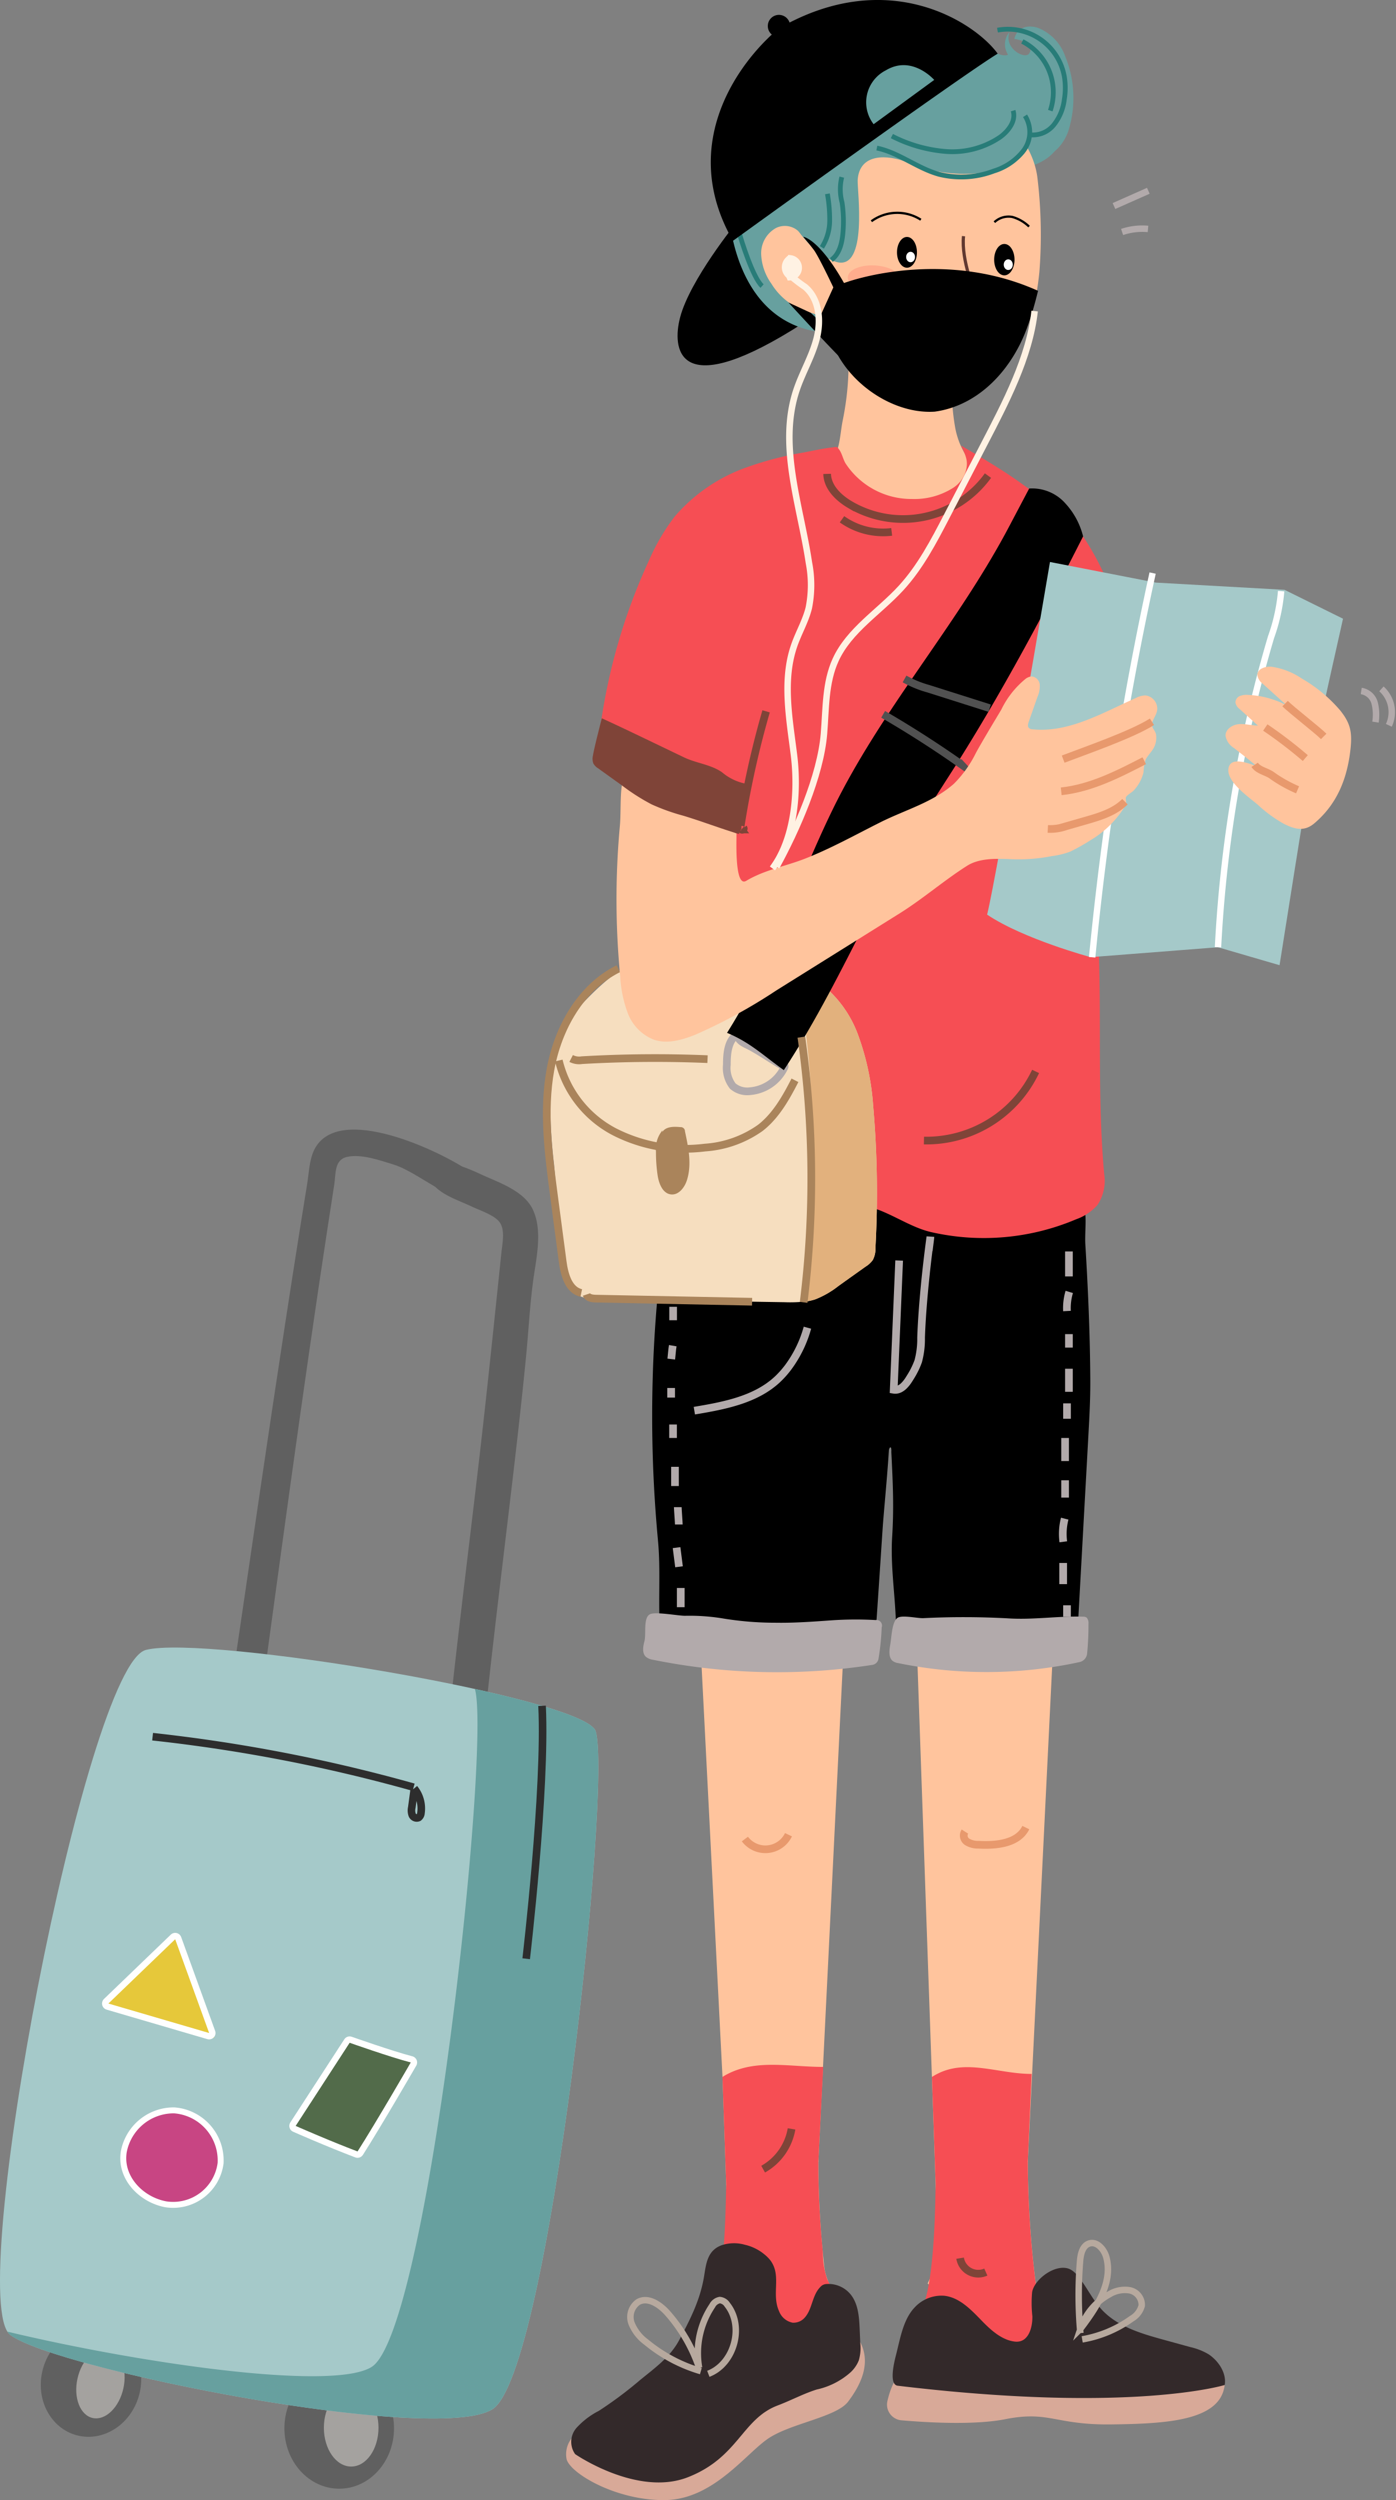 <svg xmlns="http://www.w3.org/2000/svg" width="215.978" height="386.53" viewBox="0 0 215.978 386.53">
  <rect x="0" y="0" width="215.978" height="386.53" fill="#808080" stroke="none"/>
  <g id="Traval" transform="translate(-179.966 -772.361)">
    <g id="Group_12472" data-name="Group 12472" transform="translate(134.576 698.998)">
      <g id="Group_10719" data-name="Group 10719">
        <ellipse id="Ellipse_264" data-name="Ellipse 264" cx="8.479" cy="9.34" rx="8.479" ry="9.34" transform="translate(89.391 439.451)" fill="#606060"/>
        <path id="Path_18449" data-name="Path 18449" d="M103.947,448.706c0,3.312-1.891,6-4.224,6s-4.225-2.684-4.225-6,1.891-6,4.225-6S103.947,445.394,103.947,448.706Z" fill="#a4a29f"/>
      </g>
      <g id="Group_10720" data-name="Group 10720">
        <path id="Path_18450" data-name="Path 18450" d="M67.022,443.207c-1.005,4.6-5.2,7.619-9.372,6.755s-6.739-5.289-5.734-9.884,5.2-7.62,9.372-6.756S68.027,438.612,67.022,443.207Z" fill="#606060"/>
        <path id="Path_18451" data-name="Path 18451" d="M64.484,442.6c-.645,2.95-2.76,5.012-4.723,4.606s-3.033-3.129-2.388-6.079,2.76-5.012,4.724-4.6S65.129,439.651,64.484,442.6Z" fill="#a4a29f"/>
      </g>
      <g id="Group_10721" data-name="Group 10721">
        <path id="Path_18452" data-name="Path 18452" d="M117.937,254.4c-4.2-2.933-20.169-10.652-23.9-3.334-.8,1.571-.842,3.6-1.12,5.3q-.561,3.451-1.11,6.906-1.155,7.268-2.269,14.542c-2.6,16.921-5.057,33.861-7.545,50.8-.544,3.711-1.109,7.421-1.619,11.138-.415,3.028,4.483,3,4.894,0,3.492-25.456,6.888-50.918,10.767-76.323q.523-3.437,1.062-6.873c.273-1.749-.018-3.887,2.006-4.334,2.2-.485,5.059.541,7.135,1.171,3.113.944,7.236,4.441,10.386,5.254,1.351.348,3.182-2.867,2.136-3.6Z" fill="#606060"/>
      </g>
      <g id="Group_10722" data-name="Group 10722">
        <path id="Path_18453" data-name="Path 18453" d="M111.893,255.828c1.369,2.2,4.217,3,6.505,4.085,1.191.562,3.166,1.209,4.1,2.185,1.11,1.16.641,3.275.479,4.816-.953,9.067-1.879,18.151-2.9,27.216-1.191,10.558-2.508,21.1-3.738,31.656-.57,4.892-1.124,9.787-1.624,14.686q-.357,3.507-.667,7.016c-.157,1.8.154,4.4-1.139,5.861a2.129,2.129,0,0,0,.963,3.551c4.146,1.15,5.209-3.142,5.475-6.193.338-3.878.667-7.754,1.068-11.626.983-9.493,2.137-18.97,3.266-28.447,1.09-9.142,2.189-18.285,3.088-27.447.386-3.932.583-7.893,1.108-11.809.461-3.436,1.5-7.673-.037-10.983-1.283-2.757-4.805-4.036-7.454-5.21-2.276-1.008-4.959-2.439-7.488-1.758a1.638,1.638,0,0,0-1,2.4Z" fill="#606060"/>
      </g>
      <g id="Group_10723" data-name="Group 10723">
        <path id="Path_18454" data-name="Path 18454" d="M137.555,341.037c2.5,8.446-7.159,99.362-15.991,104.817s-67.389-6.139-74.577-11.492S58.662,330.825,67.964,328.45,136.023,335.856,137.555,341.037Z" fill="#a5c9c9"/>
        <path id="Path_18455" data-name="Path 18455" d="M137.555,341.037c-.548-1.852-8.4-4.29-18.7-6.551l.006.013c2.5,8.445-7.159,99.362-15.991,104.817-6.118,3.778-36.09-.625-56.325-5.466a1.939,1.939,0,0,0,.438.511c7.188,5.354,65.745,16.947,74.577,11.493S140.052,349.483,137.555,341.037Z" fill="#67a09f"/>
      </g>
      <path id="Path_18456" data-name="Path 18456" d="M129.253,337.093c.627,12.925-2.456,39.1-2.456,39.1" fill="none" stroke="#2d2d2d" stroke-miterlimit="10" stroke-width="1.172"/>
      <path id="Path_18457" data-name="Path 18457" d="M69,341.866a248.536,248.536,0,0,1,40.382,7.814" fill="none" stroke="#2d2d2d" stroke-miterlimit="10" stroke-width="1.172"/>
      <path id="Path_18458" data-name="Path 18458" d="M109.482,349.985q-.192,1.415-.383,2.827a2.051,2.051,0,0,0,.067,1.159.755.755,0,0,0,.988.4.954.954,0,0,0,.366-.715,4.921,4.921,0,0,0-1.051-3.8" fill="none" stroke="#2d2d2d" stroke-miterlimit="10" stroke-width="1.172"/>
      <g id="Path_18459" data-name="Path 18459" fill="#526b4a" stroke-linecap="round" stroke-linejoin="round">
        <path d="M 100.906 406.593 L 100.532 406.451 C 96.041 404.744 90.984 402.513 90.933 402.491 L 90.405 402.257 L 90.72 401.773 L 99.072 388.919 L 99.283 388.594 L 99.648 388.723 C 99.711 388.745 105.937 390.944 109.064 391.755 L 109.69 391.917 L 109.366 392.477 C 109.312 392.571 103.939 401.851 101.121 406.256 L 100.906 406.593 Z" stroke="none"/>
        <path d="M 99.484 389.187 L 91.132 402.041 C 91.132 402.041 96.176 404.269 100.707 405.991 C 103.551 401.544 108.94 392.231 108.94 392.231 C 105.756 391.405 99.484 389.187 99.484 389.187 M 99.484 388.203 C 99.594 388.203 99.704 388.221 99.812 388.26 C 99.874 388.282 106.081 390.473 109.187 391.279 C 109.485 391.356 109.729 391.568 109.848 391.851 C 109.966 392.135 109.945 392.458 109.791 392.724 C 109.737 392.817 104.359 402.107 101.536 406.521 C 101.285 406.914 100.793 407.076 100.358 406.911 C 95.854 405.199 90.785 402.963 90.735 402.941 C 90.471 402.824 90.271 402.598 90.189 402.322 C 90.107 402.045 90.15 401.747 90.307 401.505 L 98.659 388.651 C 98.845 388.366 99.158 388.203 99.484 388.203 Z" stroke="none" fill="#fff"/>
      </g>
      <g id="Path_18460" data-name="Path 18460" fill="#e6c83a" stroke-linecap="round" stroke-linejoin="round">
        <path d="M 78.542 388.426 L 77.611 388.154 L 62.023 383.593 L 61.209 383.355 L 61.82 382.767 L 72.153 372.826 L 72.699 372.301 L 72.957 373.013 L 78.212 387.514 L 78.542 388.426 Z" stroke="none"/>
        <path d="M 77.749 387.681 L 72.494 373.18 L 62.161 383.121 L 77.749 387.681 M 77.749 388.665 C 77.657 388.665 77.564 388.652 77.473 388.626 L 61.885 384.065 C 61.548 383.967 61.29 383.696 61.206 383.356 C 61.122 383.015 61.226 382.655 61.479 382.412 L 71.812 372.471 C 72.052 372.24 72.393 372.147 72.717 372.222 C 73.041 372.298 73.306 372.532 73.419 372.845 L 78.674 387.346 C 78.8 387.695 78.72 388.085 78.466 388.355 C 78.278 388.556 78.017 388.665 77.749 388.665 Z" stroke="none" fill="#fff"/>
      </g>
      <path id="Path_18461" data-name="Path 18461" d="M64.471,406.692c-.209,3.675,2.921,6.781,6.548,7.464a7.4,7.4,0,0,0,8.5-6.354,7.764,7.764,0,0,0-7.162-8.163,7.859,7.859,0,0,0-7.834,6.5C64.5,406.323,64.481,406.509,64.471,406.692Z" fill="#c84583" stroke="#fff" stroke-linecap="round" stroke-linejoin="round" stroke-width="0.921"/>
    </g>
    <g id="Group_12471" data-name="Group 12471" transform="translate(134.576 698.998)">
      <path id="Path_18462" data-name="Path 18462" d="M159.407,107.684s-7.286,8.931-8.8,14.766c-1.229,4.721-.543,12.911,17.355,1.934S159.407,107.684,159.407,107.684Z"/>
      <path id="Path_18463" data-name="Path 18463" d="M214.442,438.429,197.15,434.3l-8.242-7.909c2.295-4.305,1.165-14.568,1.249-15.115l.023-.012c.655-.429,14.224-9.277,14.224-3.663v.012a154.6,154.6,0,0,0,1.225,18.79l6.386,4.769Z" fill="#ffc49d"/>
      <path id="Path_18464" data-name="Path 18464" d="M209.185,321.156l-.8,5.542L205.2,391.382l-.8,16.222v.012l-14.224,3.651-.024.012-.583-16.8-2.593-74.115Z" fill="#ffc49d"/>
      <path id="Path_18465" data-name="Path 18465" d="M214.442,438.429,197.15,434.3l-9.277-3.639c2.3-4.306,2.2-18.838,2.284-19.385l-.583-16.8a9.031,9.031,0,0,1,1.058-.594c4.484-2.153,9.349.132,14.368.12l-.6,13.6v.012a154.6,154.6,0,0,0,1.225,18.79l6.386,4.769Z" fill="#F64E54"/>
      <path id="Path_18466" data-name="Path 18466" d="M184.608,440.4s-1.217,1.043-1.927,4.2a2.434,2.434,0,0,0,2.16,2.954c3.861.338,11.233.786,16.071-.169,6.808-1.344,7.7.9,16.3.806s17.021-.537,17.648-6.091l-36.191-2.15Z" fill="#d8a998"/>
      <path id="Path_18467" data-name="Path 18467" d="M184.267,442.207c-1.461-.177-.435-4.044-.241-4.8.618-2.393,1.068-5.325,2.78-7.2a5.671,5.671,0,0,1,4.642-1.909c2.416.248,4.231,2.218,5.925,3.958,1.338,1.373,3.028,2.9,5.019,3.131,2.127.246,2.758-2.192,2.718-3.927a18.643,18.643,0,0,1-.036-3.733c.37-2.054,3.735-4.5,5.848-3.532a3.378,3.378,0,0,1,1.1.912c1.415,1.633,2.3,3.675,3.761,5.271,2.449,2.685,6.149,3.765,9.653,4.729l4.1,1.126a9.7,9.7,0,0,1,2.83,1.11c1.549,1.026,2.813,2.922,2.5,4.754C234.864,442.1,220.406,446.552,184.267,442.207Z" fill="#33292a"/>
      <path id="Path_18468" data-name="Path 18468" d="M174.734,434.316c-2.053,3.76-6.82.744-9.992-.013l-8.242-7.909c2.3-4.305,1.166-14.568,1.273-15.127.654-.429,14.224-9.277,14.224-3.661a149.479,149.479,0,0,0,.918,16.219c.367,3.365,3.436,6.037,2.216,9.579A5.822,5.822,0,0,1,174.734,434.316Z" fill="#ffc49d"/>
      <path id="Path_18469" data-name="Path 18469" d="M176.873,315.007l-.892,11.69-3.187,64.684L172,407.6v.012l-14.224,3.651-.024.012-.583-16.8-4.079-80.062Z" fill="#ffc49d"/>
      <path id="Path_18470" data-name="Path 18470" d="M175.73,435.18c-.586,1.181-1.821,1.6-3.744.92-2.327-.823-4.953-.9-7.244-1.8l-9.276-3.639c2.295-4.306,2.2-18.838,2.283-19.385l-.583-16.8a8.964,8.964,0,0,1,1.059-.594c4.483-2.153,9.506-.951,14.525-.963,0,0-.753,14.687-.753,14.7-.018,4.678.253,9.359.7,14.015a12.4,12.4,0,0,0,.7,4.181c1.03,2.115,2.26,3.368,2.627,5.914A6.065,6.065,0,0,1,175.73,435.18Z" fill="#F64E54"/>
      <path id="Path_18471" data-name="Path 18471" d="M213.083,260.167c.492.975.115,3.814.221,5.572.428,7.055.727,13.9.767,21.017.017,2.878-.142,5.754-.3,8.628l-1.787,32.382c-9.315-1.005-18.8,1.755-28.045.221.418-5.573-.873-11.413-.522-16.987q.175-2.808.148-5.623c-.013-1.524-.066-3.048-.134-4.57q-.053-1.175-.112-2.349l-.031-.629a2,2,0,0,0-.029-.586c-.149-.32-.332.132-.344.326-.08,1.277-.176,2.554-.28,3.83s-.213,2.534-.322,3.8c-.108,1.242-.215,2.483-.313,3.725-.122,1.544-1.184,18.36-1.288,18.368-10.99.914-22.344,1.306-33.148-.906-.423-4.987.089-9.9-.375-14.847a206.181,206.181,0,0,1,1.34-49.561,2.628,2.628,0,0,1,.325-1.08c.516-.784,1.639-.8,2.576-.743,11.2.641,22.516-1.517,33.612.138a58.982,58.982,0,0,0,8.61,1.11c3.137,0,6.222-.8,9.354-.971,2.473-.136,5.259-1.18,7.7-.527C212.018,260.256,212.77,259.546,213.083,260.167Z"/>
      <path id="Path_18472" data-name="Path 18472" d="M205.633,149.231c.127-.033.186.188.085.273a.454.454,0,0,1-.38.036c-3.045-.628-6.236-1.339-8.571-3.393a12.188,12.188,0,0,1-3.606-6.713,36.361,36.361,0,0,1-.506-7.721c-.743-1.281-2.171-1.6-3.6-2.007-2.066-.584-4.136-.913-6.2-1.512-1.109-.322-5.47-2.1-6.051-.72a2.837,2.837,0,0,0-.135,1.158,44.147,44.147,0,0,1-.889,9.676c-.515,2.514-.354,5.313-2.471,7.167a8.259,8.259,0,0,1-2.823,1.481,22.737,22.737,0,0,1-7.1,1.223c-.215,6.087,3.815,12.071,9.075,15.14s11.683,3.686,17.706,2.78c4.271-.642,8.57-2.094,11.707-5.062S207.055,153.309,205.633,149.231Z" fill="#ffc49d"/>
      <path id="Path_18473" data-name="Path 18473" d="M206.124,149.98a24.84,24.84,0,0,1,5.834,4.9,41.062,41.062,0,0,1,4.967,8.946c1.355,3.019,2.9,6.79,1.142,9.955-1.6,2.882-4.912,4.653-4.816,8.449.09,3.589,1.415,7.387,1.832,10.983,1.039,8.963,0,18.227.308,27.244.393,11.5-.209,23.042.836,34.46a6.739,6.739,0,0,1-1.041,4.738,7.861,7.861,0,0,1-3.278,2.206,36.642,36.642,0,0,1-22.482,1.988c-3.774-.874-7.238-3.8-11.093-4.183-5.772-.569-11.65,2.814-17.409,3.508-3.251.392-8.169,1.008-11.3-.222s-2.232-6.05-2.314-8.783a127.949,127.949,0,0,1,1-23.858c.959-6.063,2.651-11.995,3.469-18.082.838-6.239,2.171-12.487-4.212-15.23a56.174,56.174,0,0,1-8.3-4.422,3.36,3.36,0,0,1-1.221-1.129,3.416,3.416,0,0,1-.207-1.952,90.7,90.7,0,0,1,7.931-29.432,32.107,32.107,0,0,1,4.019-6.862,26.2,26.2,0,0,1,11.366-7.675,51.879,51.879,0,0,1,8.567-2.207c1.441-.271,2.9-.609,4.361-.776.844-.1.757-.2,1.18.391.406.566.575,1.517,1,2.157a12.179,12.179,0,0,0,10.214,5.419,11.181,11.181,0,0,0,6.389-1.732,4.709,4.709,0,0,0,1.918-2.5c.442-1.534.094-2.338-.7-4.026,3.153,1.855,6.5,3.8,9.46,5.954C204.385,148.816,205.256,149.4,206.124,149.98Z" fill="#F64E54"/>
      <path id="Path_18474" data-name="Path 18474" d="M174.224,109.016s.98.811,1.8,3.694c1.378-5.017,1.977-15.078,2.336-17.5,5.071.522,17.048,4.364,19.116,2.944,5.318,1.214,11.2.79,13.152-4.4a16.93,16.93,0,0,0-.417-11.625,7.347,7.347,0,0,0-4.262-4.469c-1.339-.409-2.8-.233-3.437,1.156a2.33,2.33,0,0,0-.185.564s3.4.439,2.285,2.252c-.607.99-4.029-.809-3.013-3.348a2.911,2.911,0,0,0-.251,3.534c-1.153.545-3.47-1.187-5.293-2.153s-5.59-1.546-9.782-.068c-1.771-2.529-13.8-4.41-18.661,5.108-1.052,1.744-6.141.162-8.58,8.33s-2.168,29.186,12.8,31.608c4.235.414,7.822-2.891,7.822-2.891l-3.572-4.635Z" fill="#67a09f"/>
      <path id="Path_18475" data-name="Path 18475" d="M208.563,96.729c-3.234,4.054-14.045,4.386-21.177.189-3.208-1.737-8.1-2.629-8.951,2.067-.289,1.794-.034,15.922-5.351,13.738s-4.635-11.238-4.635-11.238,1.729-7.115,1.88-7.882S178.92,87,178.92,87l9.017-1.6,7.175-.078L207.7,96.554S208.713,96.54,208.563,96.729Z" fill="#67a09f"/>
      <path id="Path_18476" data-name="Path 18476" d="M206.194,115.413c-.127,1.244-.292,2.476-.521,3.682-.19,1.016-.432,2.007-.711,2.972-.013.025-.013.063-.026.088-1.981,6.705-7.212,12.927-14.133,13.931a16.005,16.005,0,0,1-12.621-3.835,17.04,17.04,0,0,1-2.993-3.856,46.5,46.5,0,0,1-2.3-4.281c-.654-1.383-.455-2.013-2.06-2.386a10.108,10.108,0,0,1-6.091-4.5,8.417,8.417,0,0,1-1.587-4.559,4.474,4.474,0,0,1,2.286-4.051,3.111,3.111,0,0,1,4.152,1.371,23.873,23.873,0,0,1,7.556-17.257c4.812-4.305,11.9-6.146,18.044-4.139,5.295,1.727,10.146,6.793,10.73,12.495A73.568,73.568,0,0,1,206.194,115.413Z" fill="#ffc49d"/>
      <path id="Path_18477" data-name="Path 18477" d="M191.375,130.726c-1.968-.234-4.533-3.123-3.419-5.084a1.043,1.043,0,0,1,.44-.456,1.323,1.323,0,0,1,.767-.029c.987.158,1.976.337,2.968.455,2.675.317,4.346.234,4.209,1.382S194.051,131.044,191.375,130.726Z" fill="#f8f5ec"/>
      <path id="Path_18478" data-name="Path 18478" d="M184.777,116.705c-.068,1.134-1.963,1.943-4.233,1.807s-4.056-1.166-3.988-2.3,1.964-1.943,4.234-1.807S184.845,115.571,184.777,116.705Z" fill="#ff7e71" opacity="0.35" style="mix-blend-mode: multiply;isolation: isolate"/>
      <path id="Path_18479" data-name="Path 18479" d="M198.524,120.081c-.063,1.143,1.714,2.171,3.987,2.311a7.609,7.609,0,0,0,2.426-.241c.012-.026.012-.064.025-.089.28-.965.521-1.956.711-2.972a6.738,6.738,0,0,0-2.92-.812C200.492,118.138,198.588,118.951,198.524,120.081Z" fill="#ff7e71" opacity="0.35" style="mix-blend-mode: multiply;isolation: isolate"/>
      <path id="Path_18480" data-name="Path 18480" d="M194.458,109.875c-.381,3.77,1.8,8.858,1.8,8.858s-2.851,1.248-2.816,2.1" fill="none" stroke="#603830" stroke-miterlimit="10" stroke-width="0.495"/>
      <path id="Path_18481" data-name="Path 18481" d="M204.127,96.709c-2.428,3.907-11.658,4.7-18.377,1.748-3.006-1.2-7.4-1.474-7.67,2.751-.068,1.61,1.624,14.029-3.286,12.658s-8.47-9.034-8.47-9.034,4-6.831,4.056-7.523,6.882-6.713,6.882-6.713l7.777-2.342,11.047-3.449,9.523,6.561S204.24,96.527,204.127,96.709Z" fill="#67a09f"/>
      <g id="Group_10725" data-name="Group 10725">
        <path id="Path_18482" data-name="Path 18482" d="M181.047,96.254c3.411.705,6.244,3.118,9.6,4.05a14.2,14.2,0,0,0,8.526-.511,9.216,9.216,0,0,0,4.609-3.189,4.732,4.732,0,0,0,.193-5.337" fill="none" stroke="#287c78" stroke-miterlimit="10" stroke-width="0.736"/>
        <path id="Path_18483" data-name="Path 18483" d="M199.712,78.026a8.874,8.874,0,0,1,10.35,7.216,10.829,10.829,0,0,1-.008,3.479,7.749,7.749,0,0,1-1.669,4,4.173,4.173,0,0,1-3.926,1.446" fill="none" stroke="#287c78" stroke-miterlimit="10" stroke-width="0.736"/>
        <path id="Path_18484" data-name="Path 18484" d="M203.554,79.771a8.833,8.833,0,0,1,4.328,10.694" fill="none" stroke="#287c78" stroke-miterlimit="10" stroke-width="0.736"/>
        <path id="Path_18485" data-name="Path 18485" d="M183.375,94.4a22.087,22.087,0,0,0,8.376,2.384,13.194,13.194,0,0,0,8.32-2.19c1.344-.95,2.553-2.554,2.057-4.122" fill="none" stroke="#287c78" stroke-miterlimit="10" stroke-width="0.736"/>
        <path id="Path_18486" data-name="Path 18486" d="M175.624,100.748a7.887,7.887,0,0,0,.043,3.93,20.038,20.038,0,0,1,.122,4.826c-.145,1.513-.553,3.153-1.785,4.044" fill="none" stroke="#287c78" stroke-miterlimit="10" stroke-width="0.736"/>
        <path id="Path_18487" data-name="Path 18487" d="M173.4,103.331a22.9,22.9,0,0,1,.349,4.242,7.679,7.679,0,0,1-1.206,4.032" fill="none" stroke="#287c78" stroke-miterlimit="10" stroke-width="0.736"/>
        <path id="Path_18488" data-name="Path 18488" d="M159.6,108.814c.481,1.8,2.3,7.529,3.693,8.775" fill="none" stroke="#287c78" stroke-miterlimit="10" stroke-width="0.736"/>
      </g>
      <path id="Path_18489" data-name="Path 18489" d="M199.236,107.716a3.192,3.192,0,0,1,2.788-.807,6.132,6.132,0,0,1,2.573,1.485" fill="none" stroke="#000" stroke-miterlimit="10" stroke-width="0.347"/>
      <path id="Path_18490" data-name="Path 18490" d="M187.856,107.335a6.78,6.78,0,0,0-7.649.237" fill="none" stroke="#000" stroke-miterlimit="10" stroke-width="0.347"/>
      <g id="Group_10726" data-name="Group 10726">
        <path id="Path_18491" data-name="Path 18491" d="M169.651,109.964s2.8.306,7.223,8.835a5.719,5.719,0,0,1-1.882.433s-2.466-5.332-3.544-7.019C171.019,111.574,169.651,109.964,169.651,109.964Z"/>
        <path id="Path_18492" data-name="Path 18492" d="M176.427,127.031l-5.6-5.3-3.455-1.6s7.363,8.046,9.131,9.591A16.983,16.983,0,0,1,176.427,127.031Z"/>
        <path id="Path_18493" data-name="Path 18493" d="M205.988,118.326c-.134.542-.268,1.083-.415,1.625-.338,1.245-.7,2.49-1.139,3.707-2.465,6.988-7.736,12.435-14.427,13.348-5.414.362-11.461-3.047-14.611-8.1-.132-.208-.252-.416-.371-.623l-.025-.027c-.311-.532-.6-1.089-.881-1.633-.343-.686-.674-1.371-.979-2.056a6.445,6.445,0,0,1-.844-1.974l0-.039a4.384,4.384,0,0,1,.192-.73l1.823-4.012s.051-.024.142-.059c.181-.1.555-.259,1.084-.468C179.367,115.792,192.849,112.4,205.988,118.326Z"/>
      </g>
      <path id="Path_18494" data-name="Path 18494" d="M130.919,237.5a5.651,5.651,0,0,1-.119-.976c-.059-2.711,2.034-5.209,3.984-7.254,2.415-2.533,4.888-5.1,8-6.7,5.768-2.937,12.678-2.01,19.064-.892,1.475.25,2.961.524,4.4.9a18.345,18.345,0,0,1,4.71,1.855,17.744,17.744,0,0,1,7.1,8.706,39.728,39.728,0,0,1,2.414,11.119,154.94,154.94,0,0,1,.357,22.038,3.661,3.661,0,0,1-.4,1.855,3.744,3.744,0,0,1-1.07,1q-2.141,1.516-4.257,3.033a14.121,14.121,0,0,1-3.544,2.045,7.769,7.769,0,0,1-1.475.345,21.834,21.834,0,0,1-3.306.119l-28.733-.464a6.649,6.649,0,0,1-3.164-.571c-1.926-1.046-2.331-3.591-2.521-5.78q-.624-7.242-1.249-14.5a86.233,86.233,0,0,1-.38-16.328c.024-.179.036-.357.071-.536.286-2.045,1.083-4.3,3.057-4.781" fill="#f6debf"/>
      <path id="Path_18495" data-name="Path 18495" d="M180.833,266.307a3.661,3.661,0,0,1-.4,1.855,3.744,3.744,0,0,1-1.07,1q-2.141,1.516-4.257,3.033a14.121,14.121,0,0,1-3.544,2.045,7.769,7.769,0,0,1-1.475.345c.963-13.879,1.7-27.841-.036-41.624a27.76,27.76,0,0,0-1.26-5.911c-.536-1.5-2.022-3.009-2.534-4.46a18.345,18.345,0,0,1,4.71,1.855,17.744,17.744,0,0,1,7.1,8.706,39.728,39.728,0,0,1,2.414,11.119A154.94,154.94,0,0,1,180.833,266.307Z" fill="#e2b17d"/>
      <path id="Path_18496" data-name="Path 18496" d="M166.608,238.219c-.126,0,.018-.231.115-.15s.055.237,0,.352a6.465,6.465,0,0,1-5.273,3.645,3.433,3.433,0,0,1-2.7-.8,4.585,4.585,0,0,1-.906-3.3c-.008-1.712.158-3.694,1.561-4.675.295,1.187,1.229,1.379,2.3,1.972C163.446,236.226,164.866,237.254,166.608,238.219Z" fill="none" stroke="#b2aaab" stroke-linecap="round" stroke-linejoin="round" stroke-width="1.189"/>
      <path id="Path_18497" data-name="Path 18497" d="M166.656,238.81c8.2-12.455,13.8-26.44,21.563-39.174,1.787-2.932,3.686-5.793,5.514-8.7,6.883-10.945,13.378-23.112,19.225-34.644a11.636,11.636,0,0,0-2.709-5.063,6.863,6.863,0,0,0-5.634-2.335l-3.147,5.959c-8.092,15.323-19.811,28.273-27.414,43.993-5.5,11.365-9.418,23.541-16.183,34.2C161.5,234.558,163.448,236.533,166.656,238.81Z"/>
      <path id="Path_18498" data-name="Path 18498" d="M182.023,183.8q6.177,3.586,12.027,7.7l-.339-.364" fill="none" stroke="#515151" stroke-miterlimit="10" stroke-width="1.189"/>
      <g id="Group_10727" data-name="Group 10727">
        <path id="Path_18499" data-name="Path 18499" d="M253.171,169.02l-9.048-4.467-19.915-1.115-16.375-3.188s-8.188,48.342-9.724,54.522c5.664,3.794,16.019,6.575,16.019,6.575l19.7-1.534,9.524,2.776s4.7-29.8,5.36-33.27S253.171,169.02,253.171,169.02Z" fill="#a5c9c9"/>
        <path id="Path_18500" data-name="Path 18500" d="M243.6,164.755a28.123,28.123,0,0,1-1.57,7.132,206.267,206.267,0,0,0-8.2,47.926" fill="none" stroke="#fff" stroke-miterlimit="10" stroke-width="0.987"/>
        <path id="Path_18501" data-name="Path 18501" d="M223.715,161.962a506.184,506.184,0,0,0-9.356,59.4" fill="none" stroke="#fff" stroke-miterlimit="10" stroke-width="0.987"/>
      </g>
      <path id="Path_18502" data-name="Path 18502" d="M185.333,178.333a16.627,16.627,0,0,0,3.718,1.521l9.455,3" fill="none" stroke="#515151" stroke-miterlimit="10" stroke-width="1.189"/>
      <g id="Group_10728" data-name="Group 10728">
        <path id="Path_18503" data-name="Path 18503" d="M240.028,197.816a20.577,20.577,0,0,0,3.934,2.882c1.689.865,3.192,1.276,4.73-.01,3.58-3,5.141-6.981,5.636-11.514.284-2.591,0-4.012-1.621-6.007a22.616,22.616,0,0,0-5.894-4.885,11.154,11.154,0,0,0-4.725-1.838c-.936-.08-2.149.311-2.171,1.249a2.029,2.029,0,0,0,.869,1.411l3.674,3.312a14.214,14.214,0,0,0-5.945-1.612,2.818,2.818,0,0,0-1.295.165,1.1,1.1,0,0,0-.692,1.024,1.658,1.658,0,0,0,.663,1l2.817,2.551c-.995-.006-1.981-.311-2.972-.22s-2.058.788-2.043,1.783a2.781,2.781,0,0,0,1.316,1.907c1.148.918,2.34,1.8,3.445,2.77-1.18-.379-4.113-1.6-4.319.5C235.235,194.333,238.677,196.652,240.028,197.816Z" fill="#ffc49d"/>
        <path id="Path_18504" data-name="Path 18504" d="M239.5,191.608c.619.93,1.951,1.039,2.817,1.746a21.6,21.6,0,0,0,3.823,2.119" fill="none" stroke="#e8996d" stroke-miterlimit="10" stroke-width="1.189"/>
        <path id="Path_18505" data-name="Path 18505" d="M241.147,185.84a68.508,68.508,0,0,1,6.187,4.727" fill="none" stroke="#e8996d" stroke-miterlimit="10" stroke-width="1.189"/>
        <path id="Path_18506" data-name="Path 18506" d="M244.206,182.143c.971.978,5.006,4.1,5.978,5.073" fill="none" stroke="#e8996d" stroke-miterlimit="10" stroke-width="1.189"/>
      </g>
      <path id="Path_18507" data-name="Path 18507" d="M224.243,186.92a3.411,3.411,0,0,1-.12,1.52c-.3.96-1.03,1.5-1.48,2.34a8.045,8.045,0,0,0-.34,1.99,6.247,6.247,0,0,1-1.54,2.83c-.3.31-1.02.67-1.19,1.04-.07.14.06.6.03.79a2.832,2.832,0,0,1-.4.95,15.467,15.467,0,0,1-5.06,4.86,31.207,31.207,0,0,1-3.14,1.77,11.845,11.845,0,0,1-2.83.7,26.669,26.669,0,0,1-6.91.46c-2.09-.05-4.44-.1-6.27,1.06-3.58,2.27-6.84,5.12-10.47,7.38q-9.51,5.94-19.01,11.87A82.991,82.991,0,0,1,153,233.32c-2.05.82-4.34,1.49-6.43.79a7.1,7.1,0,0,1-4.02-4.02,18.835,18.835,0,0,1-1.2-5.71,123.812,123.812,0,0,1-.05-23.42c.15-1.64.04-4.51.29-6.07.04-.29-.051-.863-.03-.973l.51.583.08.04c.04.02.09.04.13.06.07.03.15.07.22.1l1.34.62c.01,0,.01,0,.02.01l2.85,1.41c3.59,1.76,9.03,3.72,12.62,5.48.05.39-.38,8.44,1.5,7.33,2.86-1.71,6.06-2.24,9.12-3.44,4.02-1.58,7.8-3.69,11.65-5.62s8.15-3.08,11.41-5.99a18.071,18.071,0,0,0,3.41-4.82c1.25-2.24,2.58-4.42,3.89-6.62a14,14,0,0,1,3.72-4.72,1.822,1.822,0,0,1,.95-.4,1.4,1.4,0,0,1,1.27,1.26,4.09,4.09,0,0,1-.35,1.9l-1.35,3.84c-.11.32-.21.71.01.96a.881.881,0,0,0,.61.22c5.62.56,10.83-2.57,15.99-4.86a3.358,3.358,0,0,1,1.44-.38,2.073,2.073,0,0,1,1.82,1.84c.14,1.09-.95,2-.79,2.85C223.7,186,224.163,186.42,224.243,186.92Z" fill="#ffc49d"/>
      <path id="Path_18508" data-name="Path 18508" d="M223.612,184.952c-3.07,1.965-10.333,4.475-13.737,5.777" fill="none" stroke="#e8996d" stroke-miterlimit="10" stroke-width="1.189"/>
      <path id="Path_18509" data-name="Path 18509" d="M222.419,190.976c-4.08,2.106-8.281,4.248-12.847,4.73" fill="none" stroke="#e8996d" stroke-miterlimit="10" stroke-width="1.189"/>
      <path id="Path_18510" data-name="Path 18510" d="M219.436,197.307c-1.6,1.615-3.893,2.3-6.081,2.929l-2.992.858a7.368,7.368,0,0,1-2.865.426" fill="none" stroke="#e8996d" stroke-miterlimit="10" stroke-width="1.189"/>
      <path id="Path_18511" data-name="Path 18511" d="M160.425,201.39c.129.155-.187.352-.338.218a.617.617,0,0,1-.1-.568,143.357,143.357,0,0,1,3.928-17.7" fill="none" stroke="#7f4438" stroke-miterlimit="10" stroke-width="1.189"/>
      <path id="Path_18512" data-name="Path 18512" d="M134.389,449.771a3.95,3.95,0,0,0-1.336,3.811c.614,2.21,7.686,6.4,15.223,6.309s12.563-7.293,16.076-9.59,10.454-3.261,12.239-5.615,4.022-6.233,1.431-9.969l-23.753,10.692Z" fill="#d8a998"/>
      <path id="Path_18513" data-name="Path 18513" d="M174.647,426.608a4.288,4.288,0,0,0-1.311-.125,1.364,1.364,0,0,0-.816.26c-1.5,1.277-1.366,3.435-2.557,4.854a2.32,2.32,0,0,1-1.945.869,2.835,2.835,0,0,1-2.106-1.8c-1.251-2.779.579-5.72-1.577-8.128a7.331,7.331,0,0,0-3.683-2.118,6.148,6.148,0,0,0-3.6.06c-2.177.8-2.4,2.723-2.72,4.729-.585,3.7-2.151,6.736-3.889,9.993-1.375,2.578-3.755,4.276-6.018,6.124a61.362,61.362,0,0,1-6.394,4.773,12.08,12.08,0,0,0-3.466,2.646,3.282,3.282,0,0,0-.194,4.04s9.624,6.642,17.464,3.564,8.327-9.005,13.9-11.1c2.006-.756,4-1.829,6.02-2.455a11.6,11.6,0,0,0,5.217-2.648,5.083,5.083,0,0,0,1.291-1.87,6.915,6.915,0,0,0,.224-2.627l-.095-2.189c-.083-1.908-.223-3.97-1.454-5.43A4.422,4.422,0,0,0,174.647,426.608Z" fill="#33292a"/>
      <path id="Path_18514" data-name="Path 18514" d="M151.363,323.172a31.961,31.961,0,0,1,5.636.373,49.644,49.644,0,0,0,8.334.7c2.85.05,5.723-.159,8.558-.36a54.829,54.829,0,0,1,6.974-.051.86.86,0,0,1,.932,1.141,37.5,37.5,0,0,1-.494,4.858,1.142,1.142,0,0,1-.949.931,96.5,96.5,0,0,1-33.9-.783,2.327,2.327,0,0,1-1.111-.441c-.639-.568-.473-1.589-.254-2.416.31-1.172-.233-3.739.912-4.212C146.938,322.529,150.275,323.172,151.363,323.172Z" fill="#b2aaab"/>
      <path id="Path_18515" data-name="Path 18515" d="M188.228,323.538a125.438,125.438,0,0,1,12.98.025c4.013.274,7.715-.378,11.76-.252a.834.834,0,0,1,.557.158,1.294,1.294,0,0,1,.265.954,44.443,44.443,0,0,1-.212,4.6,1.5,1.5,0,0,1-1.171,1.309,68.043,68.043,0,0,1-28.046.159,1.778,1.778,0,0,1-.946-.406c-.556-.549-.454-1.575-.3-2.408.218-1.18.256-3.715,1.2-4.222C185.084,323.043,187.317,323.57,188.228,323.538Z" fill="#b2aaab"/>
      <g id="Group_10729" data-name="Group 10729">
        <path id="Path_18516" data-name="Path 18516" d="M167.621,77.216a1.725,1.725,0,1,1-1.9-1.545A1.734,1.734,0,0,1,167.621,77.216Z"/>
        <path id="Path_18517" data-name="Path 18517" d="M165.879,77.763c-5.807,4.807-15.825,17.639-7.093,32.831,0,0,35.026-25.308,40.959-28.935C196.264,76.862,182.811,67.991,165.879,77.763ZM180.55,92.568a5.542,5.542,0,0,1,1.9-8.336c4.056-2.433,7.476,1.487,7.476,1.487Z"/>
      </g>
      <path id="Path_18518" data-name="Path 18518" d="M131.847,237.324a16.836,16.836,0,0,0,8.6,11.022,24.115,24.115,0,0,0,14,2.439,16.714,16.714,0,0,0,8.6-3.065c2.4-1.879,3.94-4.626,5.332-7.338" fill="none" stroke="#aa845b" stroke-miterlimit="10" stroke-width="1.189"/>
      <path id="Path_18519" data-name="Path 18519" d="M133.753,237.008a2.676,2.676,0,0,0,1.667.264c6.47-.374,12.96-.426,19.435-.157" fill="none" stroke="#aa845b" stroke-miterlimit="10" stroke-width="1.189"/>
      <path id="Path_18520" data-name="Path 18520" d="M147.874,248.131a4.479,4.479,0,0,0-1,3.284,24.473,24.473,0,0,0,.247,3.588c.187,1.311.773,2.887,2.091,3.023,1.191.123,2.1-1.074,2.46-2.217.763-2.428.228-5.05-.312-7.537a.644.644,0,0,0-.705-.65c-1.011-.1-2.242-.108-2.786.749" fill="#aa845b"/>
      <path id="Path_18521" data-name="Path 18521" d="M170.31,278.631a18.488,18.488,0,0,1-2.508,5.459,14.575,14.575,0,0,1-2.208,2.6c-3.4,3.117-8.23,4.009-12.782,4.772" fill="none" stroke="#b2aaab" stroke-miterlimit="10" stroke-width="1.189"/>
      <path id="Path_18522" data-name="Path 18522" d="M210.767,266.842v3.865" fill="none" stroke="#b2aaab" stroke-miterlimit="10" stroke-width="1.189"/>
      <path id="Path_18523" data-name="Path 18523" d="M210.818,273.1a8.678,8.678,0,0,0-.354,2.958" fill="none" stroke="#b2aaab" stroke-miterlimit="10" stroke-width="1.189"/>
      <path id="Path_18524" data-name="Path 18524" d="M210.767,279.626v2.082" fill="none" stroke="#b2aaab" stroke-miterlimit="10" stroke-width="1.189"/>
      <path id="Path_18525" data-name="Path 18525" d="M210.767,284.978v3.568" fill="none" stroke="#b2aaab" stroke-miterlimit="10" stroke-width="1.189"/>
      <path id="Path_18526" data-name="Path 18526" d="M210.469,290.33v2.378" fill="none" stroke="#b2aaab" stroke-miterlimit="10" stroke-width="1.189"/>
      <path id="Path_18527" data-name="Path 18527" d="M210.172,295.682v3.567" fill="none" stroke="#b2aaab" stroke-miterlimit="10" stroke-width="1.189"/>
      <path id="Path_18528" data-name="Path 18528" d="M210.172,302.223V304.9" fill="none" stroke="#b2aaab" stroke-miterlimit="10" stroke-width="1.189"/>
      <path id="Path_18529" data-name="Path 18529" d="M210.116,308.154a9.371,9.371,0,0,0-.22,3.58" fill="none" stroke="#b2aaab" stroke-miterlimit="10" stroke-width="1.189"/>
      <path id="Path_18530" data-name="Path 18530" d="M209.875,315.007v3.271" fill="none" stroke="#b2aaab" stroke-miterlimit="10" stroke-width="1.189"/>
      <path id="Path_18531" data-name="Path 18531" d="M210.469,321.548v1.784" fill="none" stroke="#b2aaab" stroke-miterlimit="10" stroke-width="1.189"/>
      <path id="Path_18532" data-name="Path 18532" d="M149.531,275.4v2.081" fill="none" stroke="#b2aaab" stroke-miterlimit="10" stroke-width="1.189"/>
      <path id="Path_18533" data-name="Path 18533" d="M149.475,281.412c-.106.612-.162,1.484-.231,2.074" fill="none" stroke="#b2aaab" stroke-miterlimit="10" stroke-width="1.189"/>
      <path id="Path_18534" data-name="Path 18534" d="M149.222,287.951v1.487" fill="none" stroke="#b2aaab" stroke-miterlimit="10" stroke-width="1.189"/>
      <path id="Path_18535" data-name="Path 18535" d="M149.519,293.6v2.082" fill="none" stroke="#b2aaab" stroke-miterlimit="10" stroke-width="1.189"/>
      <path id="Path_18536" data-name="Path 18536" d="M149.817,300.141v2.974" fill="none" stroke="#b2aaab" stroke-miterlimit="10" stroke-width="1.189"/>
      <path id="Path_18537" data-name="Path 18537" d="M150.25,306.375c0,.3.161,2.389.161,2.686" fill="none" stroke="#b2aaab" stroke-miterlimit="10" stroke-width="1.189"/>
      <path id="Path_18538" data-name="Path 18538" d="M150.063,312.635l.38,2.963" fill="none" stroke="#b2aaab" stroke-miterlimit="10" stroke-width="1.189"/>
      <path id="Path_18539" data-name="Path 18539" d="M150.709,318.872v2.973" fill="none" stroke="#b2aaab" stroke-miterlimit="10" stroke-width="1.189"/>
      <ellipse id="Ellipse_265" data-name="Ellipse 265" cx="1.543" cy="2.379" rx="1.543" ry="2.379" transform="translate(184.166 109.996)"/>
      <ellipse id="Ellipse_266" data-name="Ellipse 266" cx="0.685" cy="0.807" rx="0.685" ry="0.807" transform="translate(185.581 112.292)" fill="#fff"/>
      <ellipse id="Ellipse_267" data-name="Ellipse 267" cx="1.575" cy="2.428" rx="1.575" ry="2.428" transform="translate(199.198 111.08)"/>
      <ellipse id="Ellipse_268" data-name="Ellipse 268" cx="0.7" cy="0.824" rx="0.7" ry="0.824" transform="translate(200.68 113.458)" fill="#fff"/>
      <path id="Path_18540" data-name="Path 18540" d="M173.358,146.63c.055,2.075,1.772,3.724,3.565,4.77a16.217,16.217,0,0,0,21.317-4.506" fill="none" stroke="#7f4438" stroke-miterlimit="10" stroke-width="1.189"/>
      <path id="Path_18541" data-name="Path 18541" d="M168.52,114.252a.684.684,0,0,0-1.024-.534,3.532,3.532,0,0,0,.089,2.506,1.463,1.463,0,0,0,.087-2.914,1.941,1.941,0,0,0,.626,2.233,1.264,1.264,0,0,0-.473-1.944,1.6,1.6,0,0,0,.009,2.271,1.466,1.466,0,0,0-.493-2.352,1.633,1.633,0,0,0,.643,2.725,1.767,1.767,0,0,0-.592-2.624,2,2,0,0,0,.394,2.46,22.266,22.266,0,0,0,2.152,1.64c2.2,1.84,2.512,5.168,1.808,7.947s-2.219,5.283-3.127,8c-2.857,8.564.582,17.771,1.92,26.7a18.007,18.007,0,0,1-.017,6.986c-.494,1.993-1.551,3.8-2.233,5.733-1.9,5.391-.776,11.3-.066,16.975s.107,13-3.327,17.563" fill="none" stroke="#fff2e3" stroke-miterlimit="10" stroke-width="1"/>
      <path id="Path_18542" data-name="Path 18542" d="M165.521,207.375c3.128-5.693,6.806-14.071,7.345-20.544.323-3.882.187-7.934,1.816-11.473,2.1-4.566,6.7-7.37,10.1-11.071,3.011-3.274,5.094-7.274,7.142-11.223l5.685-10.961c3.319-6.4,7.066-13.479,7.851-20.645" fill="none" stroke="#fff2e3" stroke-miterlimit="10" stroke-width="1"/>
      <path id="Path_18543" data-name="Path 18543" d="M184.5,268.246l-.842,19.982c1.115.184,1.971-.929,2.547-1.9a12.577,12.577,0,0,0,1.244-2.505,13.2,13.2,0,0,0,.444-3.636c.157-4.717.8-10.927,1.442-15.6,0,.222-.247,1.945-.25,2.167" fill="none" stroke="#b2aaab" stroke-miterlimit="10" stroke-width="1.189"/>
      <path id="Path_18544" data-name="Path 18544" d="M153.822,439.955a23.734,23.734,0,0,1-8.44-4.476,6.711,6.711,0,0,1-2.28-2.9,2.822,2.822,0,0,1,1.007-3.3c1.541-.886,3.413.407,4.587,1.742a24.82,24.82,0,0,1,4.853,8.4,13.145,13.145,0,0,1,2.04-9.587,1.632,1.632,0,0,1,1.158-.868,1.542,1.542,0,0,1,1.155.718c2.672,3.365,1.086,9.153-2.927,10.686" fill="none" stroke="#b7a99e" stroke-miterlimit="10" stroke-width="1"/>
      <path id="Path_18545" data-name="Path 18545" d="M212.539,434.076a65.176,65.176,0,0,1-.053-11.115c.087-1.082.367-2.383,1.4-2.731,1.218-.413,2.343.906,2.675,2.147,1.044,3.913-1.545,7.779-3.994,11a9.472,9.472,0,0,1,4.456-5.3,4.578,4.578,0,0,1,3.161-.617,2.309,2.309,0,0,1,1.845,2.367,3.293,3.293,0,0,1-1.542,2.005,18.444,18.444,0,0,1-7.671,3.212" fill="none" stroke="#b7a99e" stroke-miterlimit="10" stroke-width="1"/>
      <path id="Path_18546" data-name="Path 18546" d="M175.659,153.645a10.974,10.974,0,0,0,7.686,1.951" fill="none" stroke="#7f4438" stroke-miterlimit="10" stroke-width="1.189"/>
      <path id="Path_18547" data-name="Path 18547" d="M205.609,239.012A18.7,18.7,0,0,1,188.335,249.7" fill="none" stroke="#7f4438" stroke-miterlimit="10" stroke-width="1.189"/>
      <path id="Path_18548" data-name="Path 18548" d="M163.458,408.726a8.854,8.854,0,0,0,4.393-6.223" fill="none" stroke="#7f4438" stroke-miterlimit="10" stroke-width="1.189"/>
      <path id="Path_18549" data-name="Path 18549" d="M193.931,422.491a2.846,2.846,0,0,0,3.976,2.147" fill="none" stroke="#7f4438" stroke-miterlimit="10" stroke-width="1.189"/>
      <path id="Path_18550" data-name="Path 18550" d="M137.125,190.19a2.072,2.072,0,0,0,.078,1.24,2.14,2.14,0,0,0,.722.719l3.784,2.718a31.712,31.712,0,0,0,4.49,2.855,31.569,31.569,0,0,0,4.836,1.735c2.893.864,5.8,1.992,8.694,2.856a60.541,60.541,0,0,1,1.229-7.75,8.059,8.059,0,0,1-3.875-1.813c-1.745-1.2-3.949-1.379-5.858-2.291-3.238-1.549-6.469-3.113-9.714-4.646-1.286-.607-3.011-1.4-3.011-1.4S137.3,189.015,137.125,190.19Z" fill="#7f4438"/>
      <path id="Path_18551" data-name="Path 18551" d="M141.045,223.133c-5.83,2.9-9.345,9.225-10.5,15.633s-.306,12.989.547,19.445l1.347,10.189c.264,2,.911,4.438,2.881,4.864" fill="none" stroke="#aa845b" stroke-miterlimit="10" stroke-width="1.189"/>
      <path id="Path_18552" data-name="Path 18552" d="M169.371,233.709a155.774,155.774,0,0,1,.353,41.006" fill="none" stroke="#aa845b" stroke-miterlimit="10" stroke-width="1.189"/>
      <path id="Path_18553" data-name="Path 18553" d="M136.13,273.5c.178.525.865.627,1.42.638l24.195.481" fill="none" stroke="#aa845b" stroke-miterlimit="10" stroke-width="1.189"/>
      <path id="Path_18554" data-name="Path 18554" d="M194.676,356.534a1.152,1.152,0,0,0,.345,1.591,3.243,3.243,0,0,0,1.751.443c2.756.153,6.111-.173,7.327-2.65" fill="none" stroke="#e8996d" stroke-miterlimit="10" stroke-width="1.189"/>
      <path id="Path_18555" data-name="Path 18555" d="M160.636,357.689a3.959,3.959,0,0,0,6.741-.668" fill="none" stroke="#e8996d" stroke-miterlimit="10" stroke-width="1.189"/>
      <path id="Path_18556" data-name="Path 18556" d="M217.735,105.216l5.314-2.356" fill="none" stroke="#b2aaab" stroke-miterlimit="10" stroke-width="1"/>
      <path id="Path_18557" data-name="Path 18557" d="M218.992,109.227a9.8,9.8,0,0,1,4.007-.469" fill="none" stroke="#b2aaab" stroke-miterlimit="10" stroke-width="1"/>
      <path id="Path_18558" data-name="Path 18558" d="M255.993,180.191a2.556,2.556,0,0,1,2.073,1.872,7.486,7.486,0,0,1,.126,2.944" fill="none" stroke="#b2aaab" stroke-miterlimit="10" stroke-width="1"/>
      <path id="Path_18559" data-name="Path 18559" d="M259.116,179.866a4.837,4.837,0,0,1,1.145,5.639" fill="none" stroke="#b2aaab" stroke-miterlimit="10" stroke-width="1"/>
    </g>
  </g>
</svg>

